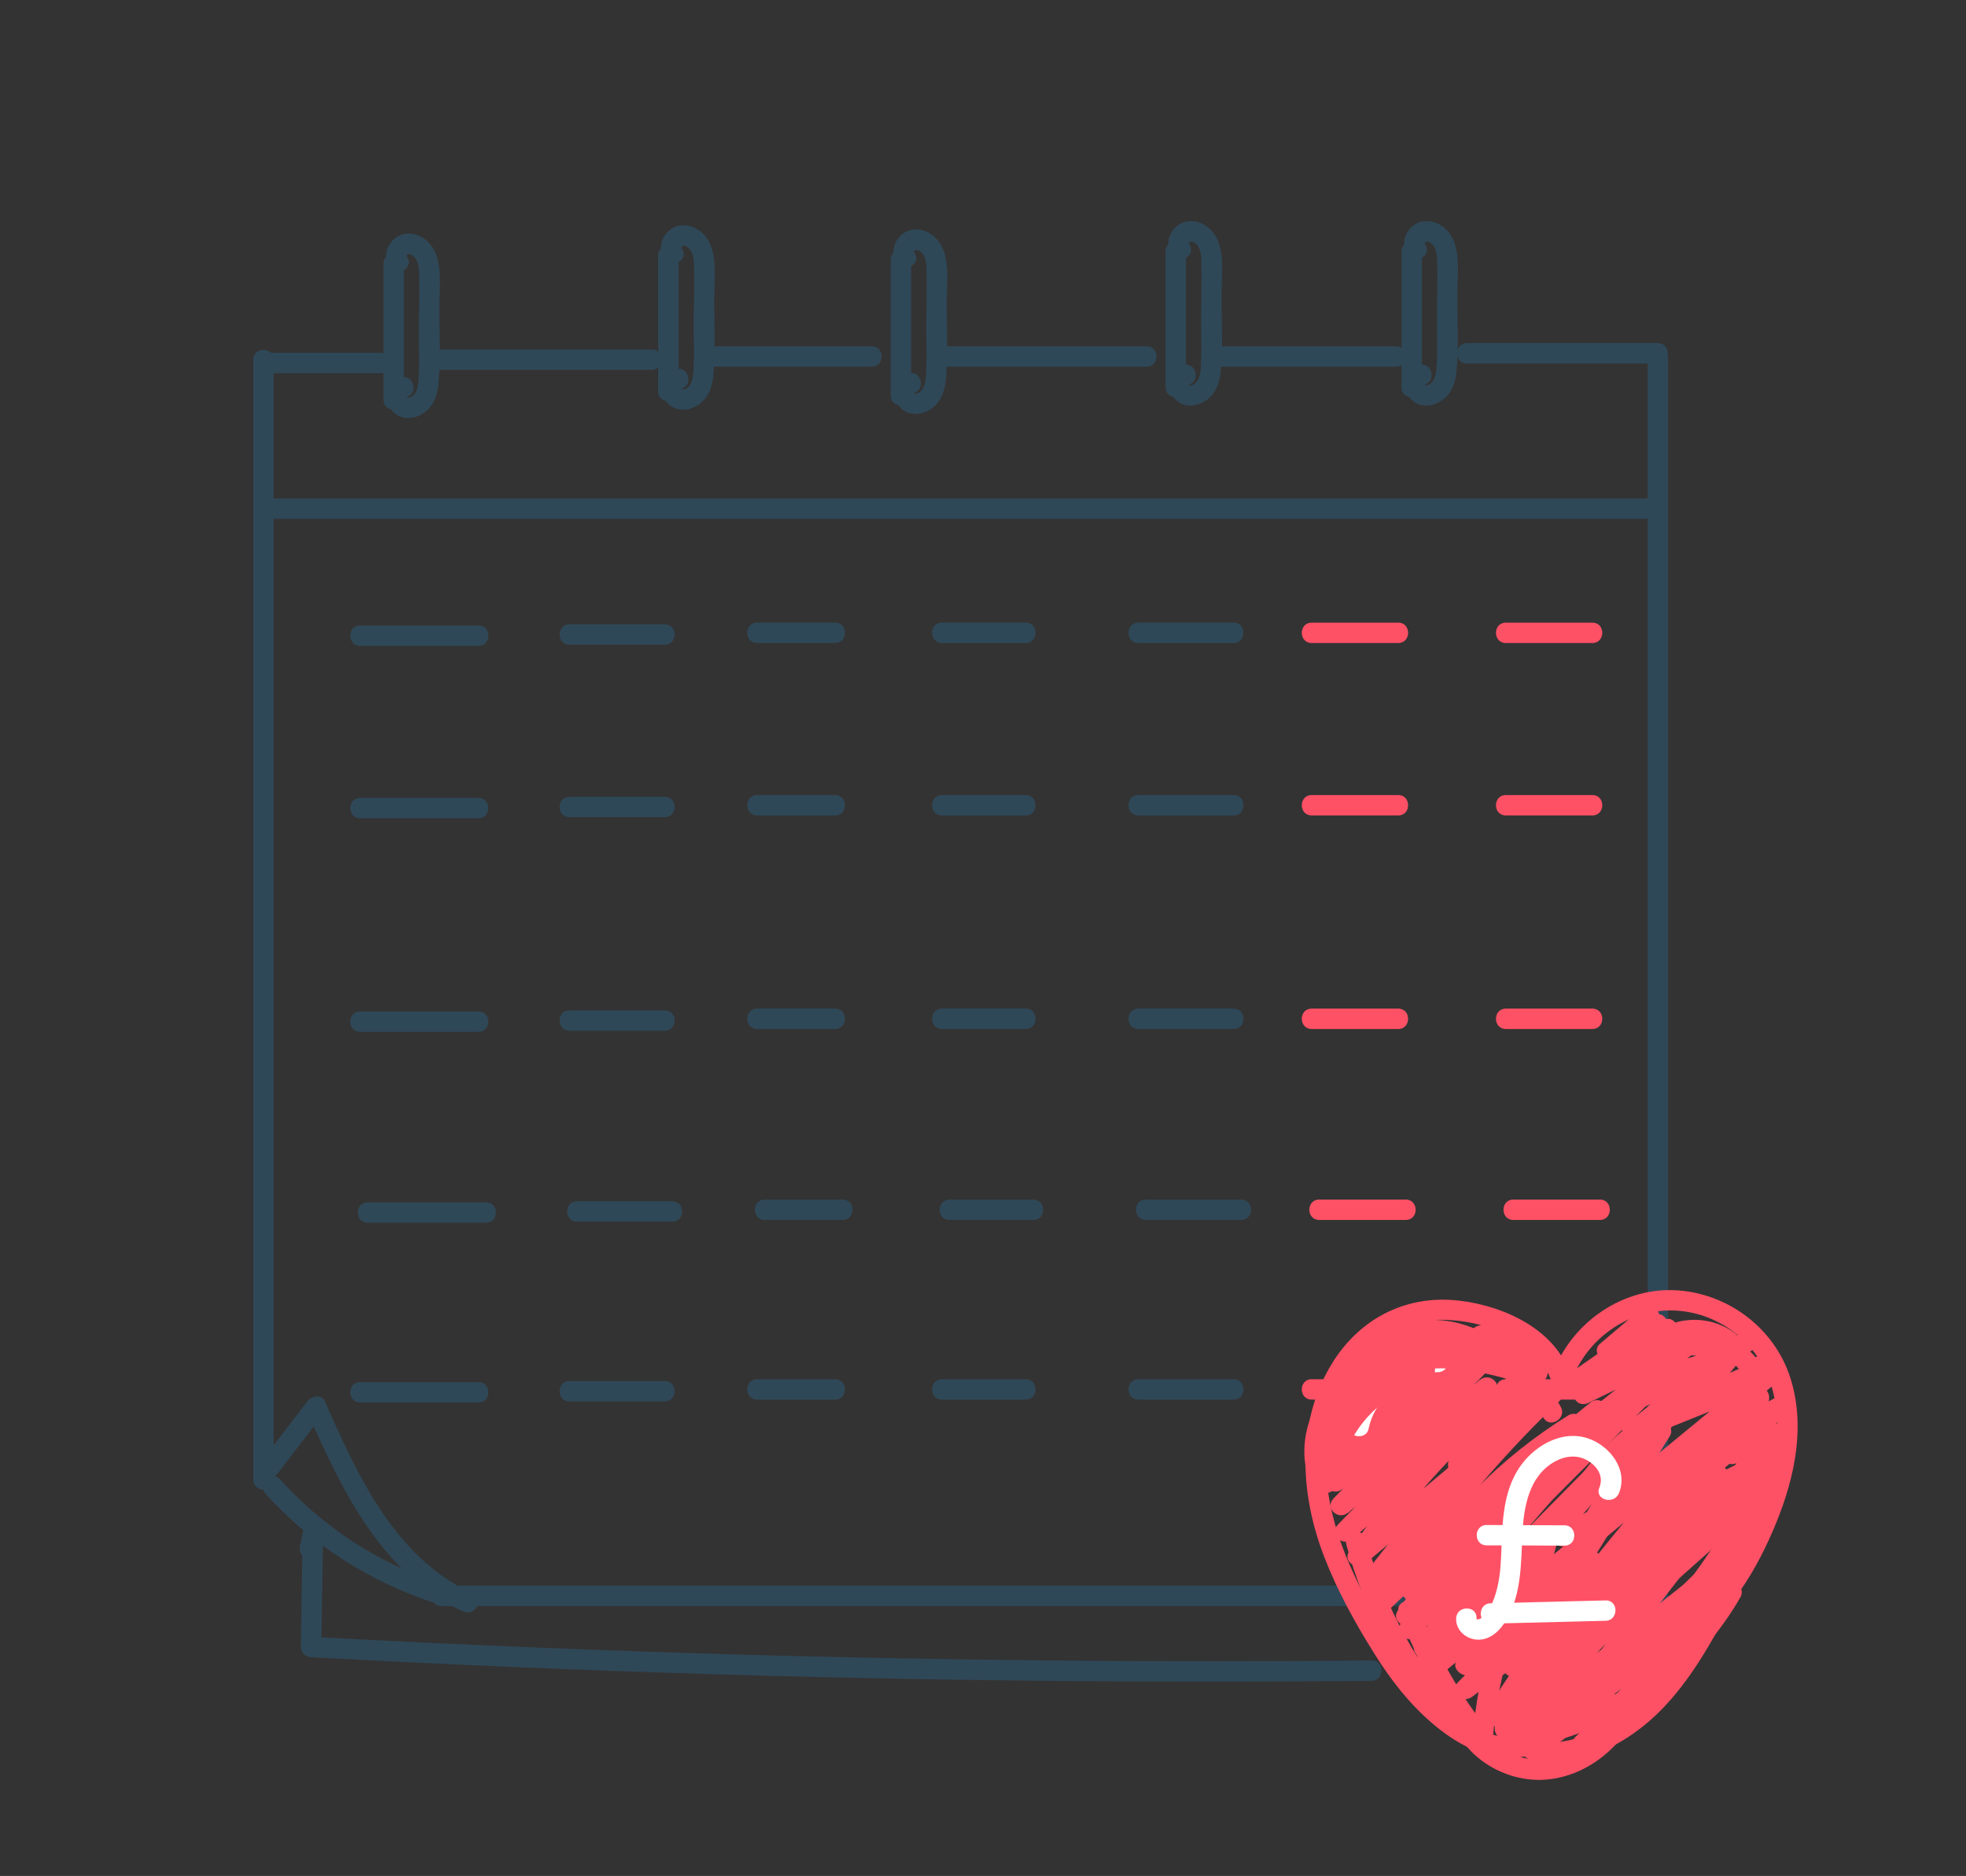 <?xml version="1.0" encoding="UTF-8"?><svg id="a" xmlns="http://www.w3.org/2000/svg" viewBox="0 0 193.19 184.3"><rect x="0" y="0" width="193.19" height="184.3" fill="#333333" stroke="none"/><path d="M43.37,157.78h118.58c1.29,0,1.29-2,0-2H43.37c-1.29,0-1.29,2,0,2h0Z" style="fill:#2f4858; stroke-width:0px;"/><path d="M26.89,145.37V35.34c0-1.29-2-1.29-2,0v110.03c0,1.29,2,1.29,2,0h0Z" style="fill:#2f4858; stroke-width:0px;"/><path d="M163.91,157.1V35.34c0-1.29-2-1.29-2,0v121.76c0,1.29,2,1.29,2,0h0Z" style="fill:#2f4858; stroke-width:0px;"/><path d="M26.05,50.97h135.75c1.29,0,1.29-2,0-2H26.05c-1.29,0-1.29,2,0,2h0Z" style="fill:#2f4858; stroke-width:0px;"/><path d="M39.68,39.27v-13.35c0-1.29-2-1.29-2,0v13.35c0,1.29,2,1.29,2,0h0Z" style="fill:#2f4858; stroke-width:0px;"/><path d="M40.01,25.27c-.09-.13-.06-.18-.08-.06.02-.08.07-.2.15-.23.18-.06.34.03.49.14.58.41.61,1.28.62,1.92.04,1.79-.02,3.59-.03,5.38-.01,1.69.09,3.42-.05,5.1-.05.6-.2,1.26-.8,1.53-.02,0-.36.04-.25.07-.12-.04-.03-.15-.03-.21,0-.03-.06.1-.1.11,1.24-.35.71-2.28-.53-1.93-1.76.49-1.78,3.03-.21,3.78.88.42,1.92.15,2.65-.45.85-.69,1.16-1.73,1.25-2.78.23-2.54.06-5.17.08-7.73.01-2.11.49-5.05-1.49-6.46-.88-.62-2.09-.71-2.93.01-.8.68-1.11,1.91-.48,2.8.74,1.04,2.47.04,1.73-1.01h0Z" style="fill:#2f4858; stroke-width:0px;"/><path d="M66.68,38.46v-13.35c0-1.29-2-1.29-2,0v13.35c0,1.29,2,1.29,2,0h0Z" style="fill:#2f4858; stroke-width:0px;"/><path d="M67.02,24.45c-.09-.13-.06-.18-.08-.06.02-.08.07-.2.15-.23.18-.06.34.03.49.14.58.41.61,1.28.62,1.92.04,1.79-.02,3.59-.03,5.38-.01,1.69.09,3.42-.05,5.1-.05.6-.2,1.26-.8,1.53-.02,0-.36.04-.25.07-.12-.04-.03-.15-.03-.21,0-.03-.06.1-.1.11,1.24-.35.71-2.28-.53-1.93-1.76.49-1.78,3.03-.21,3.78.88.42,1.92.15,2.65-.45.85-.69,1.16-1.73,1.25-2.78.23-2.54.06-5.17.08-7.73.01-2.11.49-5.05-1.49-6.46-.88-.62-2.09-.71-2.93.01-.8.68-1.11,1.91-.48,2.8.74,1.04,2.47.04,1.73-1.01h0Z" style="fill:#2f4858; stroke-width:0px;"/><path d="M89.53,38.86v-13.35c0-1.29-2-1.29-2,0v13.35c0,1.29,2,1.29,2,0h0Z" style="fill:#2f4858; stroke-width:0px;"/><path d="M89.87,24.86c-.09-.13-.06-.18-.08-.06.02-.08.07-.2.15-.23.18-.06.34.03.49.14.58.41.61,1.28.62,1.92.04,1.79-.02,3.59-.03,5.38-.01,1.69.09,3.42-.05,5.1-.05.6-.2,1.26-.8,1.53-.02,0-.36.04-.25.07-.12-.04-.03-.15-.03-.21,0-.03-.06.1-.1.11,1.24-.35.71-2.28-.53-1.93-1.76.49-1.78,3.03-.21,3.78.88.42,1.92.15,2.65-.45.85-.69,1.16-1.73,1.25-2.78.23-2.54.06-5.17.08-7.73.01-2.11.49-5.05-1.49-6.46-.88-.62-2.09-.71-2.93.01-.8.68-1.11,1.91-.48,2.8.74,1.04,2.47.04,1.73-1.01h0Z" style="fill:#2f4858; stroke-width:0px;"/><path d="M116.54,38.05v-13.35c0-1.29-2-1.29-2,0v13.35c0,1.29,2,1.29,2,0h0Z" style="fill:#2f4858; stroke-width:0px;"/><path d="M116.88,24.04c-.09-.13-.06-.18-.08-.06.02-.08.07-.2.15-.23.18-.06.34.03.49.14.58.41.61,1.28.62,1.92.04,1.79-.02,3.59-.03,5.38-.01,1.69.09,3.42-.05,5.1-.05.6-.2,1.26-.8,1.53-.02,0-.36.04-.25.07-.12-.04-.03-.15-.03-.21,0-.03-.06.1-.1.11,1.24-.35.71-2.28-.53-1.93-1.76.49-1.78,3.03-.21,3.78.88.42,1.92.15,2.65-.45.85-.69,1.16-1.73,1.25-2.78.23-2.54.06-5.17.08-7.73.01-2.11.49-5.05-1.49-6.46-.88-.62-2.09-.71-2.93.01-.8.68-1.11,1.91-.48,2.8.74,1.04,2.47.04,1.73-1.01h0Z" style="fill:#2f4858; stroke-width:0px;"/><path d="M139.72,38.05v-13.35c0-1.29-2-1.29-2,0v13.35c0,1.29,2,1.29,2,0h0Z" style="fill:#2f4858; stroke-width:0px;"/><path d="M140.05,24.04c-.09-.13-.06-.18-.08-.06.02-.08.07-.2.15-.23.18-.06.34.03.49.14.58.41.61,1.28.62,1.92.04,1.79-.02,3.59-.03,5.38-.01,1.69.09,3.42-.05,5.1-.05.6-.2,1.26-.8,1.53-.02,0-.36.04-.25.07-.12-.04-.03-.15-.03-.21,0-.03-.06.1-.1.11,1.24-.35.71-2.28-.53-1.93-1.76.49-1.78,3.03-.21,3.78.88.42,1.92.15,2.65-.45.85-.69,1.16-1.73,1.25-2.78.23-2.54.06-5.17.08-7.73.01-2.11.49-5.05-1.49-6.46-.88-.62-2.09-.71-2.93.01-.8.68-1.11,1.91-.48,2.8.74,1.04,2.47.04,1.73-1.01h0Z" style="fill:#2f4858; stroke-width:0px;"/><path d="M26.21,36.66h11.13c1.29,0,1.29-2,0-2h-11.13c-1.29,0-1.29,2,0,2h0Z" style="fill:#2f4858; stroke-width:0px;"/><path d="M43.37,36.34h20.66c1.29,0,1.29-2,0-2h-20.66c-1.29,0-1.29,2,0,2h0Z" style="fill:#2f4858; stroke-width:0px;"/><path d="M70.4,36.02h15.26c1.29,0,1.29-2,0-2h-15.26c-1.29,0-1.29,2,0,2h0Z" style="fill:#2f4858; stroke-width:0px;"/><path d="M92.97,36.02h19.71c1.29,0,1.29-2,0-2h-19.71c-1.29,0-1.29,2,0,2h0Z" style="fill:#2f4858; stroke-width:0px;"/><path d="M119.67,36.02h17.49c1.29,0,1.29-2,0-2h-17.49c-1.29,0-1.29,2,0,2h0Z" style="fill:#2f4858; stroke-width:0px;"/><path d="M144.15,35.71h18.76c1.29,0,1.29-2,0-2h-18.76c-1.29,0-1.29,2,0,2h0Z" style="fill:#2f4858; stroke-width:0px;"/><path d="M55.96,63.34h9.36c1.29,0,1.29-2,0-2h-9.36c-1.29,0-1.29,2,0,2h0Z" style="fill:#2f4858; stroke-width:0px;"/><path d="M74.4,63.17h7.66c1.29,0,1.29-2,0-2h-7.66c-1.29,0-1.29,2,0,2h0Z" style="fill:#2f4858; stroke-width:0px;"/><path d="M92.56,63.17h8.23c1.29,0,1.29-2,0-2h-8.23c-1.29,0-1.29,2,0,2h0Z" style="fill:#2f4858; stroke-width:0px;"/><path d="M111.86,63.17h9.36c1.29,0,1.29-2,0-2h-9.36c-1.29,0-1.29,2,0,2h0Z" style="fill:#2f4858; stroke-width:0px;"/><path d="M128.89,63.17h8.51c1.29,0,1.29-2,0-2h-8.51c-1.29,0-1.29,2,0,2h0Z" style="fill:#ff5165; stroke-width:0px;"/><path d="M35.39,63.45h11.63c1.29,0,1.29-2,0-2h-11.63c-1.29,0-1.29,2,0,2h0Z" style="fill:#2f4858; stroke-width:0px;"/><path d="M147.97,63.17h8.51c1.29,0,1.29-2,0-2h-8.51c-1.29,0-1.29,2,0,2h0Z" style="fill:#ff5165; stroke-width:0px;"/><path d="M55.96,80.28h9.36c1.29,0,1.29-2,0-2h-9.36c-1.29,0-1.29,2,0,2h0Z" style="fill:#2f4858; stroke-width:0px;"/><path d="M74.4,80.11h7.66c1.29,0,1.29-2,0-2h-7.66c-1.29,0-1.29,2,0,2h0Z" style="fill:#2f4858; stroke-width:0px;"/><path d="M92.56,80.11h8.23c1.29,0,1.29-2,0-2h-8.23c-1.29,0-1.29,2,0,2h0Z" style="fill:#2f4858; stroke-width:0px;"/><path d="M111.86,80.11h9.36c1.29,0,1.29-2,0-2h-9.36c-1.29,0-1.29,2,0,2h0Z" style="fill:#2f4858; stroke-width:0px;"/><path d="M128.89,80.11h8.51c1.29,0,1.29-2,0-2h-8.51c-1.29,0-1.29,2,0,2h0Z" style="fill:#ff5165; stroke-width:0px;"/><path d="M35.39,80.39h11.63c1.29,0,1.29-2,0-2h-11.63c-1.29,0-1.29,2,0,2h0Z" style="fill:#2f4858; stroke-width:0px;"/><path d="M147.97,80.11h8.51c1.29,0,1.29-2,0-2h-8.51c-1.29,0-1.29,2,0,2h0Z" style="fill:#ff5165; stroke-width:0px;"/><path d="M55.96,101.26h9.36c1.29,0,1.29-2,0-2h-9.36c-1.29,0-1.29,2,0,2h0Z" style="fill:#2f4858; stroke-width:0px;"/><path d="M74.4,101.09h7.66c1.29,0,1.29-2,0-2h-7.66c-1.29,0-1.29,2,0,2h0Z" style="fill:#2f4858; stroke-width:0px;"/><path d="M92.56,101.09h8.23c1.29,0,1.29-2,0-2h-8.23c-1.29,0-1.29,2,0,2h0Z" style="fill:#2f4858; stroke-width:0px;"/><path d="M111.86,101.09h9.36c1.29,0,1.29-2,0-2h-9.36c-1.29,0-1.29,2,0,2h0Z" style="fill:#2f4858; stroke-width:0px;"/><path d="M128.89,101.09h8.51c1.29,0,1.29-2,0-2h-8.51c-1.29,0-1.29,2,0,2h0Z" style="fill:#ff5165; stroke-width:0px;"/><path d="M35.39,101.37h11.63c1.29,0,1.29-2,0-2h-11.63c-1.29,0-1.29,2,0,2h0Z" style="fill:#2f4858; stroke-width:0px;"/><path d="M147.97,101.09h8.51c1.29,0,1.29-2,0-2h-8.51c-1.29,0-1.29,2,0,2h0Z" style="fill:#ff5165; stroke-width:0px;"/><path d="M56.7,120.02h9.36c1.29,0,1.29-2,0-2h-9.36c-1.29,0-1.29,2,0,2h0Z" style="fill:#2f4858; stroke-width:0px;"/><path d="M75.15,119.85h7.66c1.29,0,1.29-2,0-2h-7.66c-1.29,0-1.29,2,0,2h0Z" style="fill:#2f4858; stroke-width:0px;"/><path d="M93.31,119.85h8.23c1.29,0,1.29-2,0-2h-8.23c-1.29,0-1.29,2,0,2h0Z" style="fill:#2f4858; stroke-width:0px;"/><path d="M112.6,119.85h9.36c1.29,0,1.29-2,0-2h-9.36c-1.29,0-1.29,2,0,2h0Z" style="fill:#2f4858; stroke-width:0px;"/><path d="M129.63,119.85h8.51c1.29,0,1.29-2,0-2h-8.51c-1.29,0-1.29,2,0,2h0Z" style="fill:#ff5165; stroke-width:0px;"/><path d="M36.13,120.12h11.63c1.29,0,1.29-2,0-2h-11.63c-1.29,0-1.29,2,0,2h0Z" style="fill:#2f4858; stroke-width:0px;"/><path d="M148.71,119.85h8.51c1.29,0,1.29-2,0-2h-8.51c-1.29,0-1.29,2,0,2h0Z" style="fill:#ff5165; stroke-width:0px;"/><path d="M55.96,137.68h9.36c1.29,0,1.29-2,0-2h-9.36c-1.29,0-1.29,2,0,2h0Z" style="fill:#2f4858; stroke-width:0px;"/><path d="M74.4,137.5h7.66c1.29,0,1.29-2,0-2h-7.66c-1.29,0-1.29,2,0,2h0Z" style="fill:#2f4858; stroke-width:0px;"/><path d="M92.56,137.5h8.23c1.29,0,1.29-2,0-2h-8.23c-1.29,0-1.29,2,0,2h0Z" style="fill:#2f4858; stroke-width:0px;"/><path d="M111.86,137.5h9.36c1.29,0,1.29-2,0-2h-9.36c-1.29,0-1.29,2,0,2h0Z" style="fill:#2f4858; stroke-width:0px;"/><path d="M128.89,137.5h8.51c1.29,0,1.29-2,0-2h-8.51c-1.29,0-1.29,2,0,2h0Z" style="fill:#ff5165; stroke-width:0px;"/><path d="M35.39,137.78h11.63c1.29,0,1.29-2,0-2h-11.63c-1.29,0-1.29,2,0,2h0Z" style="fill:#2f4858; stroke-width:0px;"/><path d="M147.97,137.5h8.51c1.29,0,1.29-2,0-2h-8.51c-1.29,0-1.29,2,0,2h0Z" style="fill:#ff5165; stroke-width:0px;"/><path d="M26.09,146.75c4.48,4.96,10.24,8.66,16.6,10.72,1.13.37,1.67-1.22.77-1.83-.23-.16-.46-.31-.69-.47-1.07-.73-2.07,1.01-1.01,1.73.23.16.46.31.69.47l.77-1.83c-6.04-1.96-11.46-5.5-15.71-10.21-.86-.96-2.28.46-1.41,1.41h0Z" style="fill:#2f4858; stroke-width:0px;"/><path d="M27.25,144.8l4.68-6.1h-1.73c3.36,7.62,7.28,15.96,15.3,19.61,1.16.53,2.18-1.19,1.01-1.73-7.71-3.52-11.35-11.58-14.58-18.9-.34-.77-1.33-.52-1.73,0l-4.68,6.1c-.78,1.02.95,2.02,1.73,1.01h0Z" style="fill:#2f4858; stroke-width:0px;"/><path d="M31.38,152.48l.32-1.55-1.96-.27c-.06,3.72-.12,7.43-.18,11.15,0,.56.47.97,1,1,27.06,1.47,54.16,2.27,81.27,2.38,7.65.03,15.3.01,22.95-.06,1.29-.01,1.29-2.01,0-2-27.1.26-54.21-.15-81.29-1.24-7.64-.31-15.28-.67-22.92-1.08l1,1c.06-3.72.12-7.43.18-11.15.02-1.11-1.73-1.39-1.96-.27l-.32,1.55c-.26,1.26,1.67,1.79,1.93.53h0Z" style="fill:#2f4858; stroke-width:0px;"/><path d="M154.39,135.29c-1.4-4.64-6.54-6.99-11-7.51-5.44-.64-10.16,1.96-12.83,6.73-3.2,5.72-2.73,12.51-.43,18.45,1.3,3.36,3.06,6.54,4.98,9.59,1.55,2.48,3.4,4.85,5.63,6.75s4.8,3.37,7.72,3.38c3.39,0,6.12-2.14,8.11-4.71.64-.83-.16-2.22-1.21-1.57-2.3,1.42-4.8,2.3-7.52,2.41l.27,1.96c2.63-.82,5.15-1.91,7.54-3.28l-1.01-1.73c-1.47.85-2.77,1.67-3.69,3.14-.45.72.3,1.75,1.13,1.47,2.51-.84,4.59-2.35,6.63-3.99,2.21-1.79,4.49-3.27,6.89-4.78,4.29-2.72,7.04-7.35,8.93-11.97s2.9-9.67,1.37-14.35-5.84-8.03-10.77-8.49c-5.61-.52-10.92,3.22-12.67,8.49-.41,1.22,1.52,1.75,1.93.53,1.42-4.27,5.69-7.27,10.2-7.06s8.41,3.38,9.57,7.72c1.14,4.25.01,8.9-1.66,12.85s-4.15,8.16-7.91,10.54c-2.21,1.4-4.37,2.72-6.41,4.37s-4.1,3.35-6.63,4.2l1.13,1.47c.72-1.15,1.82-1.76,2.97-2.42s.11-2.37-1.01-1.73c-2.24,1.28-4.59,2.31-7.06,3.08-1.04.32-.9,2.01.27,1.96,3.06-.12,5.93-1.07,8.53-2.68l-1.21-1.57c-1.59,2.06-3.66,4-6.4,4.12-2.23.1-4.32-1-6.04-2.33-4.34-3.38-7.31-8.63-9.62-13.52-2.45-5.18-3.81-11.04-1.97-16.63,1.46-4.45,5-8.3,9.89-8.51,4.19-.18,10.1,1.66,11.45,6.14.37,1.23,2.3.71,1.93-.53h0Z" style="fill:#ff5165; stroke-width:0px;"/><path d="M150,134.87c-2.03-3.34-5.93-5.4-9.85-5.19s-7.4,2.43-9.11,5.85c-.49.98.75,2.07,1.57,1.21,5.45-5.68,15.34-4.54,19.04,2.51.6,1.14,2.33.13,1.73-1.01-1.97-3.75-5.8-6.41-9.98-7.03-4.44-.66-9.08.87-12.2,4.11l1.57,1.21c3.03-6.06,11.96-6.48,15.5-.66.67,1.1,2.4.09,1.73-1.01h0Z" style="fill:#ff5165; stroke-width:0px;"/><path d="M132.3,151.75c1.88,6.97,5.42,13.35,10.25,18.7.64.71,2.06-.04,1.67-.97-1.61-3.84-3.21-7.69-4.82-11.53-.48-1.16-2.39-.69-1.93.53,1.81,4.78,4.33,9.18,7.51,13.18.59.74,1.65.06,1.71-.71.48-6.75,2.63-13.25,6.17-19.01l-1.83-.77c-1.09,4.12-2.18,8.23-3.27,12.35-.29,1.11,1.23,1.73,1.83.77,4.83-7.73,9.66-15.46,14.49-23.19.6-.96-.79-2.04-1.57-1.21-4.01,4.29-7.3,9.18-9.66,14.56-.51,1.16,1.02,2.12,1.73,1.01,3.4-5.36,6.8-10.73,10.2-16.09.57-.89-.52-1.8-1.37-1.37-5.15,2.6-9.13,7.16-10.84,12.68-.27.87.73,1.52,1.47,1.13,5.03-2.66,10.06-5.33,15.1-7.99l-1.37-1.37c-3.37,5.46-6.75,10.92-10.12,16.37-.6.97.78,2.03,1.57,1.21,3.8-3.91,7.59-7.83,11.39-11.74l-1.41-1.41c-5.45,6.25-10.45,12.87-14.94,19.84-.62.97.77,2,1.57,1.21,4.61-4.53,9.21-9.07,13.82-13.6l-1.41-1.41c-3.77,3.8-7.54,7.6-11.31,11.41-.77.78.29,2.28,1.21,1.57,5.49-4.22,10.09-9.44,13.45-15.5.55-.98-.75-2.03-1.57-1.21-.3.3-.61.61-.91.91-.91.91.5,2.32,1.41,1.41.3-.3.61-.61.91-.91l-1.57-1.21c-3.19,5.74-7.53,10.78-12.74,14.78l1.21,1.57c3.77-3.8,7.54-7.6,11.31-11.41.91-.92-.5-2.32-1.41-1.41-4.61,4.53-9.21,9.07-13.82,13.6l1.57,1.21c4.4-6.83,9.29-13.32,14.63-19.44.84-.96-.51-2.35-1.41-1.41-3.8,3.91-7.59,7.83-11.39,11.74l1.57,1.21c3.37-5.46,6.75-10.92,10.12-16.37.55-.89-.52-1.82-1.37-1.37-5.03,2.66-10.06,5.33-15.1,7.99l1.47,1.13c1.57-5.05,5.23-9.11,9.92-11.49l-1.37-1.37c-3.4,5.36-6.8,10.73-10.2,16.09l1.73,1.01c2.3-5.23,5.45-9.99,9.35-14.16l-1.57-1.21c-4.83,7.73-9.66,15.46-14.49,23.19l1.83.77c1.09-4.12,2.18-8.23,3.27-12.35.29-1.1-1.23-1.74-1.83-.77-3.73,6.07-5.94,12.91-6.44,20.02l1.71-.71c-2.95-3.71-5.32-7.87-7-12.3l-1.93.53c1.61,3.84,3.21,7.69,4.82,11.53l1.67-.97c-4.6-5.1-7.95-11.19-9.74-17.82-.33-1.24-2.26-.71-1.93.53h0Z" style="fill:#ff5165; stroke-width:0px;"/><path d="M137.41,134.19l-5.06,3.93,1.41,1.41c2.54-2.02,5.08-4.04,7.62-6.05.88-.7-.29-2.24-1.21-1.57-4.04,2.96-7.56,6.48-10.48,10.55-.58.8.57,1.93,1.37,1.37,4.36-3.09,8.73-6.17,13.09-9.26l-1.01-1.73c-4.66,3.51-8.9,7.51-12.61,12.02-.82,1,.41,2.23,1.41,1.41,4.61-3.74,9.22-7.49,13.83-11.23l-1.41-1.41c-4.44,4.52-8.87,9.05-13.31,13.57-.92.94.43,2.21,1.41,1.41,4.78-3.88,9.55-7.76,14.33-11.64l-1.41-1.41c-4.64,4.74-9.27,9.48-13.91,14.22-.91.93.45,2.25,1.41,1.41,5.76-4.98,11.52-9.95,17.29-14.93.99-.85-.43-2.21-1.41-1.41-6.22,5.03-11.67,10.93-16.18,17.55-.68,1,.76,1.9,1.57,1.21,6.37-5.34,12.73-10.67,19.1-16.01l-1.41-1.41c-6.56,6.27-12.34,13.31-17.19,20.99-.62.99.76,1.97,1.57,1.21,6.37-5.93,12.75-11.85,19.12-17.78.83-.77-.24-2.17-1.21-1.57-6.72,4.15-12.36,9.88-16.24,16.77-.56.99.75,2.01,1.57,1.21,6.07-5.94,12.14-11.88,18.21-17.81.94-.92-.43-2.2-1.41-1.41-7.28,5.85-13.66,12.73-18.92,20.45-.65.95.78,2,1.57,1.21,7.31-7.32,14.61-14.63,21.92-21.95.93-.93-.43-2.2-1.41-1.41-8.37,6.71-15.72,14.61-21.81,23.45-.65.95.78,2,1.57,1.21,8.37-8.4,16.74-16.8,25.11-25.19.92-.92-.46-2.27-1.41-1.41-9.01,8.08-17.01,17.23-23.79,27.25-.64.95.78,2.01,1.57,1.21,8.58-8.71,17.16-17.41,25.74-26.12l-1.41-1.41c-8.23,9.31-16.46,18.62-24.69,27.93-.86.98.43,2.23,1.41,1.41,9.38-7.8,18.77-15.6,28.15-23.41l-1.41-1.41c-8.14,8.52-15.49,17.78-21.91,27.66-.65.99.75,1.93,1.57,1.21,7.83-6.93,15.07-14.49,21.64-22.63.64-.8-.23-2.32-1.21-1.57-8.73,6.64-16.13,14.87-21.67,24.35-.59,1.01.74,1.95,1.57,1.21,6.56-5.85,13.12-11.7,19.68-17.56.83-.74-.3-2.27-1.21-1.57-6.72,5.14-12.68,11.13-17.75,17.9-.74.99.76,1.85,1.57,1.21,5.78-4.56,11.56-9.13,17.34-13.69l-1.41-1.41c-4.3,3.86-8.6,7.72-12.89,11.57-.97.87.44,2.23,1.41,1.41,3.73-3.15,7.47-6.29,11.2-9.44.86-.72-.29-2.24-1.21-1.57-5.1,3.71-10.2,7.42-15.3,11.14l1.37,1.37c2.51-3.39,5.02-6.77,7.53-10.16.52-.7-.34-1.74-1.13-1.47-5.2,1.76-10.02,4.35-14.37,7.7l1.41,1.41c4.15-4.21,8.3-8.42,12.45-12.64.92-.93-.44-2.22-1.41-1.41-4.13,3.43-8.26,6.86-12.39,10.28-.92.76.25,2.04,1.21,1.57,5.28-2.6,10.29-5.69,14.97-9.26l-1.21-1.57c-3.05,3.69-6.09,7.38-9.14,11.07-.83,1,.41,2.23,1.41,1.41,7.51-6.09,15.02-12.18,22.53-18.27l-1.41-1.41c-3.86,3.17-7.72,6.35-11.57,9.52-1,.82.42,2.2,1.41,1.41,3.82-3.02,7.63-6.04,11.45-9.06.89-.71-.26-2.16-1.21-1.57-3.57,2.23-7.15,4.47-10.72,6.7l1.21,1.57c3.62-3.41,7.25-6.82,10.87-10.24.86-.81-.23-2.07-1.21-1.57-3.47,1.77-6.94,3.55-10.41,5.32l1.21,1.57c4.25-3.7,8.49-7.4,12.74-11.1.88-.77-.24-2.1-1.21-1.57-4.65,2.52-9.29,5.04-13.94,7.56l1.21,1.57c4.27-3.51,8.55-7.03,12.82-10.54.75-.62-.06-2.04-.97-1.67-4.41,1.78-8.82,3.56-13.22,5.34l.97,1.67c3.71-2.93,7.43-5.86,11.14-8.79.93-.73-.25-2.07-1.21-1.57-5.26,2.77-10.52,5.53-15.78,8.3l1.21,1.57c3.57-2.84,7.13-5.67,10.7-8.51.94-.75-.26-2.04-1.21-1.57-3.63,1.77-7.26,3.54-10.89,5.3l1.01,1.73c2.77-2.12,5.53-4.25,8.3-6.37.99-.76.14-2.39-1.01-1.73-3.29,1.91-6.59,3.82-9.88,5.73l1.01,1.73c2.96-2.07,5.93-4.15,8.89-6.22,1.05-.73.14-2.34-1.01-1.73-1.65.87-3.31,1.75-4.96,2.62l1.21,1.57c1.37-1.16,2.75-2.33,4.12-3.49l-1.41-1.41c-.6.72-1.2,1.44-1.79,2.15-.82.98.59,2.4,1.41,1.41.6-.72,1.2-1.44,1.79-2.15.82-.99-.43-2.25-1.41-1.41-1.37,1.16-2.75,2.33-4.12,3.49-.9.76.25,2.08,1.21,1.57,1.65-.87,3.31-1.75,4.96-2.62l-1.01-1.73c-2.96,2.07-5.93,4.15-8.89,6.22-1.04.73-.12,2.38,1.01,1.73,3.29-1.91,6.59-3.82,9.88-5.73l-1.01-1.73c-2.77,2.12-5.53,4.25-8.3,6.37-1,.77-.18,2.3,1.01,1.73,3.63-1.77,7.26-3.54,10.89-5.3l-1.21-1.57c-3.57,2.84-7.13,5.67-10.7,8.51-.92.73.25,2.07,1.21,1.57,5.26-2.77,10.52-5.53,15.78-8.3l-1.21-1.57c-3.71,2.93-7.43,5.86-11.14,8.79-.77.61.07,2.04.97,1.67,4.41-1.78,8.82-3.56,13.22-5.34l-.97-1.67c-4.27,3.51-8.55,7.03-12.82,10.54-.9.74.25,2.09,1.21,1.57,4.65-2.52,9.29-5.04,13.94-7.56l-1.21-1.57c-4.25,3.7-8.49,7.4-12.74,11.1-.89.78.24,2.07,1.21,1.57,3.47-1.77,6.94-3.55,10.41-5.32l-1.21-1.57c-3.62,3.41-7.25,6.82-10.87,10.24-.82.77.24,2.18,1.21,1.57,3.57-2.23,7.15-4.47,10.72-6.7l-1.21-1.57c-3.82,3.02-7.63,6.04-11.45,9.06l1.41,1.41c3.86-3.17,7.72-6.35,11.57-9.52,1-.82-.42-2.22-1.41-1.41-7.51,6.09-15.02,12.18-22.53,18.27l1.41,1.41c3.05-3.69,6.09-7.38,9.14-11.07.66-.8-.24-2.31-1.21-1.57-4.68,3.57-9.7,6.66-14.97,9.26l1.21,1.57c4.13-3.43,8.26-6.86,12.39-10.28l-1.41-1.41c-4.15,4.21-8.3,8.42-12.45,12.64-.93.95.43,2.18,1.41,1.41,4.06-3.14,8.63-5.55,13.49-7.19l-1.13-1.47c-2.51,3.39-5.02,6.77-7.53,10.16-.59.79.58,1.94,1.37,1.37,5.1-3.71,10.2-7.42,15.3-11.14l-1.21-1.57c-3.73,3.15-7.47,6.29-11.2,9.44l1.41,1.41c4.3-3.86,8.6-7.72,12.89-11.57.98-.88-.43-2.19-1.41-1.41-5.78,4.56-11.56,9.13-17.34,13.69l1.57,1.21c4.84-6.48,10.6-12.27,17.03-17.19l-1.21-1.57c-6.56,5.85-13.12,11.7-19.68,17.56l1.57,1.21c5.35-9.17,12.51-17.2,20.95-23.63l-1.21-1.57c-6.57,8.13-13.81,15.7-21.64,22.63l1.57,1.21c6.33-9.74,13.57-18.86,21.59-27.26.9-.95-.44-2.23-1.41-1.41-9.38,7.8-18.77,15.6-28.15,23.41l1.41,1.41c8.23-9.31,16.46-18.62,24.69-27.93.85-.96-.5-2.34-1.41-1.41-8.58,8.71-17.16,17.41-25.74,26.12l1.57,1.21c6.69-9.88,14.6-18.88,23.48-26.85l-1.41-1.41c-8.37,8.4-16.74,16.8-25.11,25.19l1.57,1.21c5.98-8.7,13.26-16.44,21.49-23.04l-1.41-1.41c-7.31,7.32-14.61,14.63-21.92,21.95l1.57,1.21c5.17-7.57,11.47-14.3,18.61-20.04l-1.41-1.41c-6.07,5.94-12.14,11.88-18.21,17.81l1.57,1.21c3.71-6.6,9.08-12.08,15.52-16.06l-1.21-1.57c-6.37,5.93-12.75,11.85-19.12,17.78l1.57,1.21c4.76-7.53,10.44-14.43,16.88-20.58.94-.9-.44-2.23-1.41-1.41-6.37,5.34-12.73,10.67-19.1,16.01l1.57,1.21c4.41-6.47,9.78-12.22,15.87-17.14l-1.41-1.41c-5.76,4.98-11.52,9.95-17.29,14.93l1.41,1.41c4.64-4.74,9.27-9.48,13.91-14.22.92-.94-.43-2.21-1.41-1.41-4.78,3.88-9.55,7.76-14.33,11.64l1.41,1.41c4.44-4.52,8.87-9.05,13.31-13.57.92-.94-.43-2.21-1.41-1.41-4.61,3.74-9.22,7.49-13.83,11.23l1.41,1.41c3.59-4.37,7.68-8.3,12.2-11.7,1.01-.76.06-2.48-1.01-1.73-4.36,3.09-8.73,6.17-13.09,9.26l1.37,1.37c2.71-3.77,6.02-7.09,9.77-9.83l-1.21-1.57c-2.54,2.02-5.08,4.04-7.62,6.05-1.01.8.41,2.19,1.41,1.41l5.06-3.93c1.02-.79-.41-2.19-1.41-1.41h0Z" style="fill:#ff5165; stroke-width:0px;"/><path d="M142.12,132.18c-4.62-.33-9.19,3.27-9.6,7.94-.1,1.12,1.74,1.37,1.96.27.64-3.16,3.67-5.49,6.85-5.59,1.28-.04,1.29-2.04,0-2-4.02.13-7.96,3.02-8.78,7.06l1.96.27c.07-.78.37-1.65.8-2.37.45-.77,1.04-1.43,1.76-2,1.42-1.13,3.22-1.7,5.04-1.57.54.04,1-.49,1-1,0-.57-.46-.96-1-1h0Z" style="fill:#fff; stroke-width:0px;"/><path d="M159.09,146.68c.94-2.3-.92-4.67-3.07-5.38-2.43-.8-4.97.58-6.44,2.49-1.76,2.29-1.93,5.23-2.03,8.01-.05,1.42-.09,2.84-.43,4.23-.17.69-.4,1.36-.75,1.98-.17.3-.37.67-.66.87-.06.04-.64.4-.62.1.06-1.29-1.94-1.28-2,0-.06,1.2,1.02,2.1,2.18,2.11,1.29,0,2.25-1.03,2.83-2.07,1.43-2.53,1.36-5.5,1.5-8.31.13-2.64.62-5.63,3.11-7.08,1.04-.6,2.26-.76,3.32-.13.96.57,1.58,1.57,1.13,2.66-.49,1.19,1.45,1.71,1.93.53h0Z" style="fill:#fff; stroke-width:0px;"/><path d="M146.47,159.51c3.77-.09,7.54-.18,11.31-.28,1.28-.03,1.29-2.03,0-2-3.77.09-7.54.18-11.31.28-1.28.03-1.29,2.03,0,2h0Z" style="fill:#fff; stroke-width:0px;"/><path d="M146.08,151.82c2.55,0,5.1.02,7.65.03,1.29,0,1.29-2,0-2-2.55,0-5.1-.02-7.65-.03-1.29,0-1.29,2,0,2h0Z" style="fill:#fff; stroke-width:0px;"/><path d="M139.5,149.34l-3.39,2.81,2.12,2.12c.92-1.19,1.84-2.38,2.76-3.57.5-.64.62-1.5,0-2.12-.52-.52-1.62-.64-2.12,0-1.4,1.78-2.8,3.55-4.2,5.33-.5.64-.62,1.5,0,2.12.56.56,1.57.6,2.12,0,2.85-3.08,5.44-6.4,7.74-9.9.43-.66.15-1.69-.54-2.05-.75-.4-1.59-.16-2.05.54-2.19,3.34-4.55,6.35-7.27,9.29l2.12,2.12c1.4-1.78,2.8-3.55,4.2-5.33l-2.12-2.12c-.92,1.19-1.84,2.38-2.76,3.57-.5.64-.62,1.5,0,2.12s1.5.52,2.12,0l3.39-2.81c.62-.52.53-1.59,0-2.12-.62-.62-1.5-.52-2.12,0h0Z" style="fill:#ff5165; stroke-width:0px;"/><path d="M146.67,139l-3.96,3.87,2.12,2.12c1.61-1.75,3.22-3.51,4.84-5.26,1.33-1.44-.65-3.35-2.12-2.12s-2.9,2.42-4.35,3.63c-1.3,1.08.42,3.33,1.82,2.36,2.23-1.56,5.39-3.55,6-6.43.68-3.22-2.05-5.39-4.52-6.79l-.36,2.74c1.4-.35,2.75.59,3.06,1.96l1.85-1.85c-5.41-1.77-11.42-2.8-16.73-.12-4.46,2.26-7.43,7.61-5.6,12.53.6,1.61,2.79,1.31,2.95-.4.42-4.49,3.94-8.32,8.27-9.36,1.88-.45,1.08-3.34-.8-2.89-5.71,1.37-9.93,6.45-10.48,12.25l2.95-.4c-1.47-3.95,1.14-7.84,4.77-9.4,4.47-1.92,9.45-.76,13.86.68,1.14.37,2.09-.79,1.85-1.85-.68-2.98-3.83-4.79-6.75-4.05-1.25.32-1.47,2.11-.36,2.74,1.25.71,3.81,2.06,2.99,3.9s-2.94,3.07-4.47,4.14l1.82,2.36c1.45-1.21,2.9-2.42,4.35-3.63l-2.12-2.12c-1.61,1.75-3.22,3.51-4.84,5.26-1.3,1.42.73,3.48,2.12,2.12l3.96-3.87c1.38-1.35-.74-3.47-2.12-2.12h0Z" style="fill:#ff5165; stroke-width:0px;"/><path d="M155.52,168.06l.84.34c.18.05.35.05.53,0,.17-.05.32-.13.44-.26.35-.3.69-.6,1.04-.9.19-.16.29-.47.29-.71s-.11-.54-.29-.71-.44-.3-.71-.29l-.27.04c-.17.05-.32.13-.44.26-.35.3-.69.6-1.04.9l.97-.26-.84-.34c-.23-.09-.57-.02-.77.1s-.41.36-.46.6c-.06.26-.05.54.1.77l.16.2c.12.12.27.21.44.26h0Z" style="fill:#ff5165; stroke-width:0px;"/><path d="M153.61,170.8c7.31-2.23,13.61-7.25,17.41-13.88.64-1.12-1.09-2.13-1.73-1.01-3.54,6.19-9.39,10.88-16.21,12.97-1.23.37-.7,2.31.53,1.93h0Z" style="fill:#ff5165; stroke-width:0px;"/><path d="M149.36,170.03c-.68,1.24,0,2.6,1.34,3,1.51.44,3.41.08,4.88-.34,3.19-.9,6.03-2.89,8.24-5.32,2.49-2.72,4.31-5.94,6.03-9.17s3.73-6.83,3.55-10.74c-.06-1.28-2.06-1.29-2,0,.14,3.12-1.27,5.9-2.68,8.59-1.3,2.48-2.61,4.96-4.21,7.26s-3.48,4.32-5.82,5.8c-1.14.71-2.35,1.29-3.65,1.65-.58.16-1.16.29-1.76.36-.15.02-2.28.06-2.21-.08.61-1.13-1.11-2.14-1.73-1.01h0Z" style="fill:#ff5165; stroke-width:0px;"/><path d="M142.46,168.24c.92,4.23,5.42,7,9.62,6.58,4.68-.47,8.3-4.24,9.75-8.54.41-1.22-1.52-1.75-1.93-.53-1.16,3.43-4.07,6.63-7.82,7.07-3.35.4-6.95-1.73-7.69-5.11-.27-1.26-2.2-.72-1.93.53h0Z" style="fill:#ff5165; stroke-width:0px;"/><path d="M156.2,172.09c7.48-7.28,13.51-15.96,17.69-25.53.52-1.19-.94-2.03-1.73-1.01-1.3,1.69-2.59,3.37-3.89,5.06l1.73,1.01c2-3.15,4-6.31,5.99-9.46.52-.83-.53-1.93-1.37-1.37-2.18,1.45-3.9,3.39-5.03,5.75-.38.79.49,2.04,1.37,1.37,1.88-1.43,3.19-3.33,3.72-5.65.22-.94-.95-1.72-1.67-.97-.78.81-1.56,1.62-2.34,2.43l1.57,1.21c.8-1.34,1.59-2.69,2.39-4.03.45-.76-.29-1.68-1.13-1.47-1.78.46-3.18,1.48-4.23,2.97-.71,1,.76,1.87,1.57,1.21,1.36-1.09,2.44-2.42,3.25-3.96.44-.83-.28-1.59-1.13-1.47-1.49.22-2.79.94-3.79,2.06l1.41,1.41,3.02-3.63c.6-.72.06-1.97-.97-1.67-1.83.54-3.44,1.43-4.88,2.68-.98.85.44,2.24,1.41,1.41,1.71-1.46,3.14-3.17,4.28-5.1.55-.94-.51-1.74-1.37-1.37l-5.95,2.59,1.21,1.57,3.41-4.17c.59-.72.06-1.97-.97-1.67l-5.43,1.59,1.23,1.23c.6-1.62.17-3.35-1.07-4.53l-.2,1.57c1.71-.85,3.61-.58,5.13.53l.24-1.83c-1.79.52-3.54.46-5.29-.17v1.93c2.58-.72,5.41.23,6.95,2.45.34.48.84.59,1.37.36.35-.15.7-.3,1.05-.46,1.18-.51.16-2.24-1.01-1.73-.35.15-.7.3-1.05.46l1.37.36c-2.05-2.96-5.72-4.35-9.2-3.37-1,.28-.9,1.61,0,1.93,2.07.74,4.25.79,6.36.17.88-.26.91-1.34.24-1.83-2.11-1.54-4.83-1.67-7.15-.53-.57.28-.64,1.15-.2,1.57.77.73.92,1.6.56,2.58-.27.73.54,1.43,1.23,1.23l5.43-1.59-.97-1.67-3.41,4.17c-.74.9.16,2.03,1.21,1.57l5.95-2.59-1.37-1.37c-1.06,1.8-2.37,3.35-3.96,4.7l1.41,1.41c1.18-1.02,2.5-1.73,3.99-2.17l-.97-1.67-3.02,3.63c-.81.98.54,2.38,1.41,1.41.8-.89,1.73-1.37,2.91-1.54l-1.13-1.47c-.74,1.41-1.7,2.56-2.94,3.56l1.57,1.21c.75-1.06,1.79-1.73,3.04-2.05l-1.13-1.47c-.8,1.34-1.59,2.69-2.39,4.03-.58.97.77,2.04,1.57,1.21s1.56-1.62,2.34-2.43l-1.67-.97c-.41,1.78-1.34,3.34-2.8,4.45l1.37,1.37c.98-2.06,2.41-3.77,4.31-5.03l-1.37-1.37c-2,3.15-4,6.31-5.99,9.46-.71,1.12.97,2,1.73,1.01,1.3-1.69,2.59-3.37,3.89-5.06l-1.73-1.01c-4.12,9.42-10.01,17.95-17.38,25.12-.92.9.49,2.31,1.41,1.41h0Z" style="fill:#ff5165; stroke-width:0px;"/></svg>